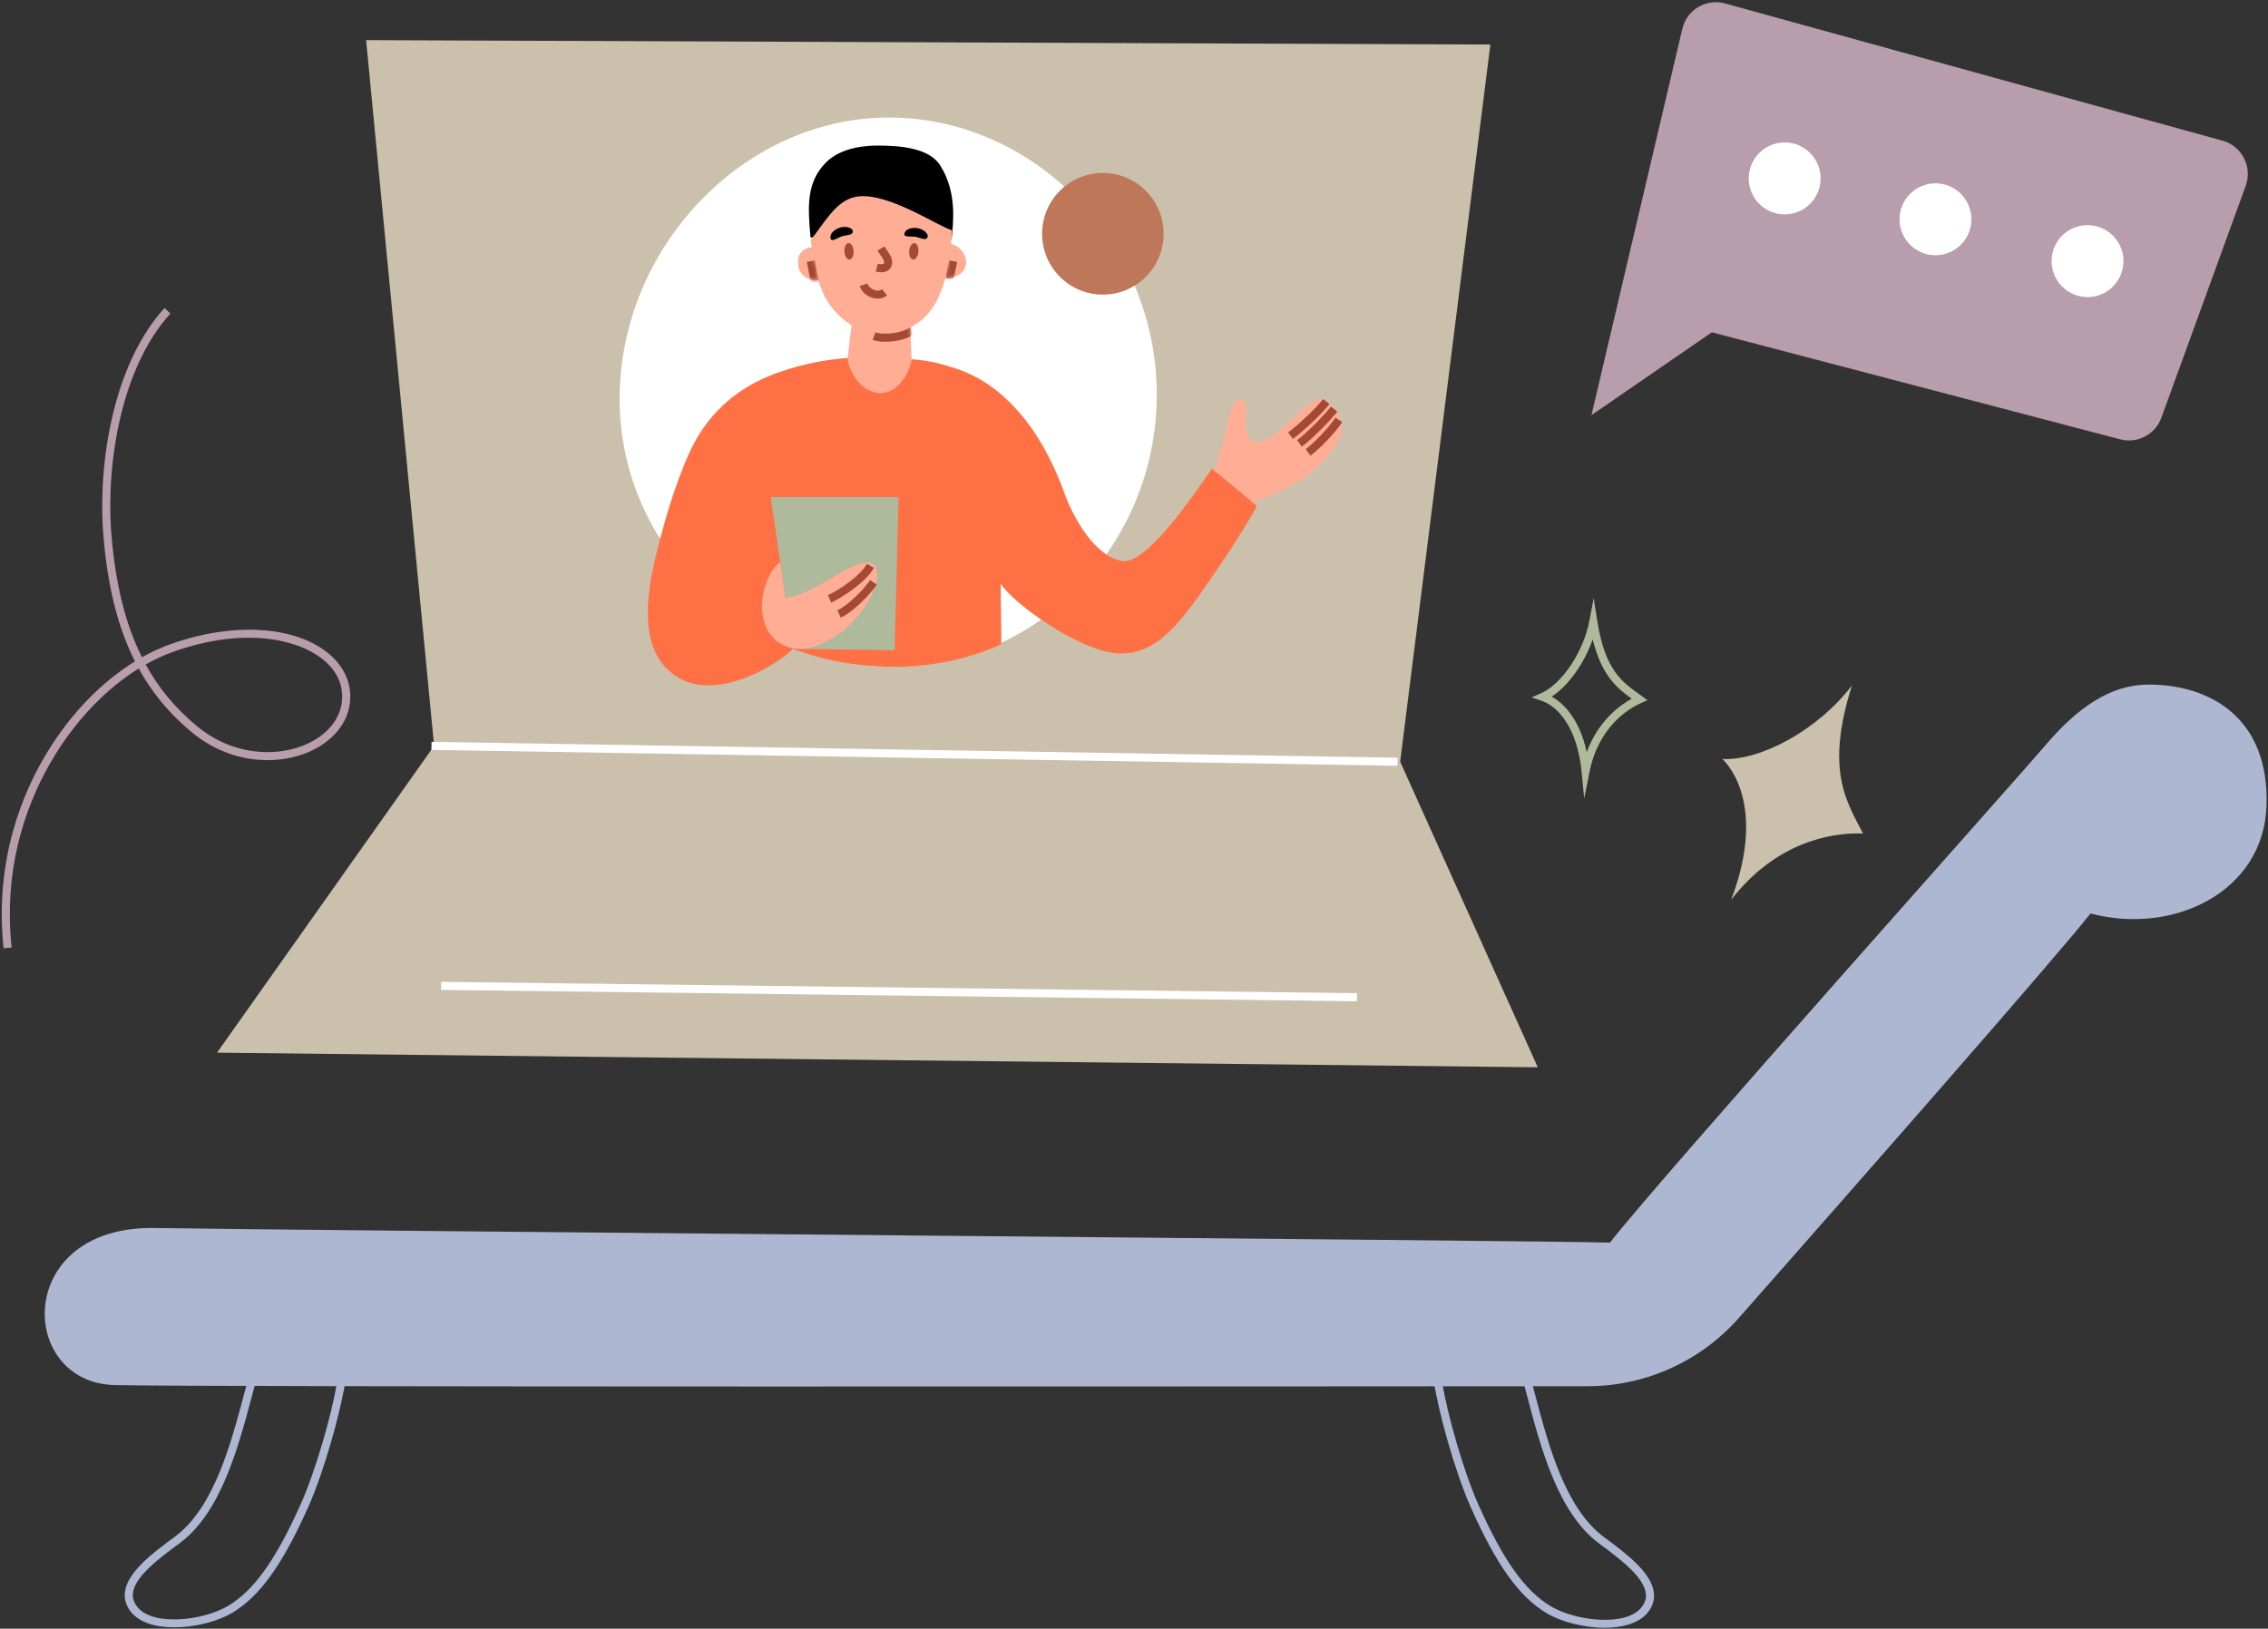 <svg width="717" height="515" viewBox="0 0 717 515" fill="none" xmlns="http://www.w3.org/2000/svg">
<rect x="0" y="0" width="717" height="515" fill="#333333" stroke="none"/>
<g clip-path="url(#clip0_83_1301)">
<path d="M115.741 12.688L471.162 14.086L442.645 240.841L486.157 337.483L68.608 332.861L137.238 235.842L115.741 12.688Z" fill="#CAC0AC"/>
<path d="M136.434 234.571L136.393 237.124L441.797 242.142L441.839 239.588L136.434 234.571Z" fill="white"/>
<path d="M139.475 310.456L139.443 313.009L428.986 316.602L429.017 314.049L139.475 310.456Z" fill="white"/>
<path d="M365.689 124.671C365.689 172.274 328.279 210.863 282.128 210.863C235.978 210.863 195.884 173.697 195.884 126.094C195.884 78.491 234.881 37.164 281.032 37.164C327.182 37.164 365.689 77.068 365.689 124.671Z" fill="white"/>
<path d="M267.772 113.218C276.117 112.573 290.232 113.154 296.716 114.91C303.455 116.736 311.373 118.938 320.496 128.533C328.879 137.355 333.75 148.277 336.574 156.11C339.685 164.722 346.519 175.963 354.718 177.393C363.025 178.842 379.735 152.759 383.171 148.213C386.652 151.073 395.335 158.019 397.33 160.049C395.545 163.63 388.073 175.536 379.939 187.077C371.466 199.091 364 207.869 352.053 206.464C340.718 205.13 320.502 191.15 316.377 184.549C316.326 187.613 316.594 201.064 316.543 203.668C305.042 209.114 291.399 211.144 280.797 210.869C270.367 210.601 261.091 209.043 250.604 205.156C247.104 209.184 227.997 221.702 214.94 214.546C201.884 207.39 204.466 189.631 206.385 180.106C208.871 167.747 215.144 146.835 220.818 137.68C228.029 126.037 237.93 120.649 246.007 117.795C254.104 114.935 261.059 113.735 267.785 113.212L267.772 113.218Z" fill="#FF7044"/>
<path d="M243.66 157.157H284.073L282.83 205.603L250.596 205.156L243.66 157.157Z" fill="#AFB99B"/>
<path d="M242.87 199.615C245.797 204.869 252.809 206.554 258.745 203.949C266.166 200.7 269.742 196.921 273.14 192.204C276.028 188.195 279.834 179.577 275.238 178.045C269.978 176.289 257.342 188.278 248.27 189.063C248.003 187.231 246.963 180.03 246.651 177.847C244.012 178.772 237.668 190.276 242.87 199.621V199.615Z" fill="#FFAD95"/>
<path d="M262.774 190.537L261.729 188.207C265.012 186.726 271.942 182.149 274.052 178.306L276.283 179.538C273.784 184.09 266.127 189.024 262.774 190.537Z" fill="#A54934"/>
<path d="M265.802 195.299L264.737 192.976C267.957 191.495 272.777 186.752 275.091 183.419L277.188 184.875C274.638 188.552 269.455 193.621 265.802 195.299Z" fill="#A54934"/>
<path d="M383.948 148.852C384.611 146.082 387.187 138.268 387.805 135.038C388.424 131.808 390.005 126.26 391.892 126.305C394.359 126.356 394.034 130.671 393.817 133.697C393.645 136.059 394.359 138.517 396.119 139.411C397.955 140.343 401.359 138.932 406 134.904C409.194 132.133 414.18 126.292 417.495 126.388C421.926 126.516 425.062 133.365 423.673 138.051C422.659 141.46 417.329 147.288 413.338 150.352C409.213 153.519 400.887 157.349 395.832 158.677C393.192 156.461 385.861 150.32 383.948 148.858V148.852Z" fill="#FFAD95"/>
<path d="M408.722 138.791L407.23 136.717C409.449 135.121 415.486 129.771 418.304 126.184L420.306 127.76C417.303 131.584 411.094 137.074 408.716 138.791H408.722Z" fill="#A54934"/>
<path d="M411.553 141.237L410.067 139.162C412.943 137.094 418.444 131.514 420.765 128.565L422.767 130.148C420.293 133.282 414.632 139.015 411.553 141.237Z" fill="#A54934"/>
<path d="M414.275 144.071L412.771 142.009C415.238 140.202 419.56 135.887 422.231 132.044L424.322 133.506C421.76 137.189 417.342 141.824 414.275 144.071Z" fill="#A54934"/>
<path d="M256.233 75.07C255.321 65.118 254.97 57.61 261.091 51.406C265.917 46.516 273.803 45.979 278.113 46.03C284.182 46.094 293.649 46.637 297.226 52.28C302.683 60.904 301.325 70.569 300.834 75.772C297.404 75.772 260.466 75.07 256.233 75.07Z" fill="black"/>
<path d="M270.692 62.194C280.548 60.566 296.397 71.539 300.968 72.803C300.662 80.93 299.54 87.16 297.086 93.11C293.828 101 287.312 105.641 278.54 105.577C270.514 105.52 263.029 99.513 259.924 92.037C257.208 85.5 256.896 80.234 256.322 75.778C260.147 71.373 264.062 63.298 270.692 62.2V62.194Z" fill="#FFAD95"/>
<path d="M300.694 77.259C302.753 77.617 305.354 79.698 305.341 83.107C305.335 86.369 301.312 88.405 298.89 87.799C299.189 85.603 300.305 79.232 300.687 77.259H300.694Z" fill="#ED9970"/>
<path d="M256.756 78.3C254.562 78.274 252.063 80.004 252.357 83.426C252.707 87.601 256.437 88.833 258.585 88.514C258.101 85.405 256.845 78.977 256.756 78.293V78.3Z" fill="#ED9970"/>
<path d="M269.856 79.392C269.933 80.828 269.34 82.022 268.536 82.066C267.733 82.105 267.019 80.981 266.949 79.545C266.873 78.109 267.465 76.915 268.269 76.87C269.072 76.832 269.786 77.955 269.856 79.392Z" fill="#A54934"/>
<path d="M290.347 79.583C290.232 81.013 289.486 82.124 288.683 82.06C287.88 81.996 287.325 80.783 287.44 79.347C287.555 77.917 288.301 76.806 289.104 76.87C289.907 76.934 290.462 78.147 290.347 79.583Z" fill="#A54934"/>
<path d="M262.602 75.491C262.959 76.615 264.693 75.197 266.255 74.7C267.409 74.329 269.602 74.463 269.602 73.199C269.602 71.91 267.052 71.272 264.999 72.172C262.94 73.072 262.283 74.489 262.602 75.497V75.491Z" fill="black"/>
<path d="M285.909 73.94C285.718 75.102 287.905 74.635 289.524 74.904C290.716 75.102 292.603 76.225 293.183 75.095C293.77 73.953 291.794 72.21 289.556 72.076C287.318 71.942 286.081 72.893 285.909 73.94Z" fill="black"/>
<path d="M278.578 86.101C278.036 86.101 277.449 86.018 276.844 85.852L277.513 83.388C278.438 83.637 279.062 83.554 279.317 83.4C279.413 83.343 279.458 83.279 279.489 83.164C279.649 82.5 279.005 81.588 278.329 80.617C278.01 80.164 277.685 79.692 277.398 79.2L279.611 77.93C279.834 78.326 280.114 78.728 280.414 79.155C281.338 80.477 282.384 81.977 281.969 83.758C281.778 84.549 281.313 85.188 280.618 85.603C280.051 85.941 279.356 86.107 278.571 86.107L278.578 86.101Z" fill="#A54934"/>
<path d="M277.469 94.438C276.958 94.438 276.429 94.361 275.9 94.214C273.988 93.678 272.407 92.242 271.775 90.474L274.172 89.612C274.529 90.601 275.479 91.444 276.589 91.757C277.468 92.006 278.291 91.884 278.852 91.431L280.446 93.423C279.617 94.093 278.578 94.438 277.462 94.438H277.469Z" fill="#A54934"/>
<path d="M269.742 98.951C273.784 99.219 284.673 99.966 287.465 100.151C287.701 103.911 288.205 110.435 288.192 114.163C287.325 117.987 283.832 124.569 278.062 124.313C272.286 124.058 268.314 117.54 267.932 113.448C268.582 108.386 269.27 101.505 269.755 98.951H269.742Z" fill="#FFAD95"/>
<path d="M348.655 93.161C359.264 93.161 367.864 84.549 367.864 73.927C367.864 63.304 359.264 54.693 348.655 54.693C338.046 54.693 329.446 63.304 329.446 73.927C329.446 84.549 338.046 93.161 348.655 93.161Z" fill="#BF7759"/>
<mask id="mask0_83_1301" style="mask-type:luminance" maskUnits="userSpaceOnUse" x="267" y="98" width="22" height="27">
<path d="M269.742 98.951C273.784 99.219 284.673 99.966 287.465 100.151C287.701 103.911 288.205 110.435 288.192 114.163C287.325 117.987 283.832 124.569 278.062 124.313C272.286 124.058 268.314 117.54 267.932 113.448C268.582 108.386 269.27 101.505 269.755 98.951H269.742Z" fill="white"/>
</mask>
<g mask="url(#mask0_83_1301)">
<path d="M279.904 108.073C278.387 108.073 276.972 107.882 275.862 107.467L276.755 105.073C279.477 106.094 285.521 105.22 287.72 103.483L289.295 105.488C287.268 107.09 283.321 108.067 279.898 108.067L279.904 108.073Z" fill="#A54934"/>
</g>
<path d="M300.694 77.259C302.753 77.617 305.354 79.698 305.341 83.107C305.335 86.369 301.312 88.405 298.89 87.799C299.189 85.603 300.305 79.232 300.687 77.259H300.694Z" fill="#FFAD95"/>
<mask id="mask1_83_1301" style="mask-type:luminance" maskUnits="userSpaceOnUse" x="298" y="77" width="8" height="11">
<path d="M300.694 77.259C302.753 77.617 305.354 79.698 305.341 83.107C305.335 86.369 301.312 88.405 298.89 87.799C299.189 85.603 300.305 79.232 300.687 77.259H300.694Z" fill="white"/>
</mask>
<g mask="url(#mask1_83_1301)">
<path d="M301.013 89.727L298.552 89.044C298.915 87.729 299.699 84.466 300.095 82.347L302.6 82.813C302.192 84.996 301.389 88.367 301.013 89.727Z" fill="#A54934"/>
</g>
<path d="M256.756 78.3C254.562 78.274 252.063 80.004 252.357 83.426C252.707 87.601 256.634 88.884 258.783 88.564C258.298 85.456 256.845 78.976 256.762 78.3H256.756Z" fill="#ED9970"/>
<path d="M256.756 78.3C254.562 78.274 252.063 80.004 252.357 83.426C252.707 87.601 256.634 88.884 258.783 88.564C258.298 85.456 256.845 78.976 256.762 78.3H256.756Z" fill="#FFAD95"/>
<mask id="mask2_83_1301" style="mask-type:luminance" maskUnits="userSpaceOnUse" x="252" y="78" width="7" height="11">
<path d="M256.756 78.3C254.562 78.274 252.063 80.004 252.357 83.426C252.707 87.601 256.634 88.884 258.783 88.564C258.298 85.456 256.845 78.976 256.762 78.3H256.756Z" fill="white"/>
</mask>
<g mask="url(#mask2_83_1301)">
<path d="M256.545 90.09C256.105 88.105 255.442 84.836 255.072 82.813L257.578 82.353C257.941 84.319 258.604 87.613 259.038 89.541L256.551 90.096L256.545 90.09Z" fill="#A54934"/>
</g>
<path d="M503.121 131.271L531.842 9.113C533.257 3.087 539.39 -0.558 545.351 1.089L702.61 44.479C708.749 46.17 712.134 52.752 709.96 58.74L683.286 132.095C681.361 137.393 675.725 140.349 670.281 138.919L541.181 105.079L503.127 131.265L503.121 131.271Z" fill="#B89DAC"/>
<path d="M575.563 56.512C575.62 50.23 570.58 45.091 564.306 45.034C558.032 44.977 552.899 50.024 552.842 56.306C552.785 62.588 557.825 67.727 564.1 67.784C570.374 67.841 575.506 62.795 575.563 56.512Z" fill="white"/>
<path d="M622.772 72.541C621.006 78.568 614.695 82.021 608.676 80.253C602.658 78.485 599.209 72.165 600.975 66.139C602.741 60.112 609.052 56.659 615.071 58.427C621.089 60.196 624.538 66.515 622.772 72.541Z" fill="white"/>
<path d="M671.266 83.487C671.775 77.225 667.119 71.735 660.865 71.225C654.612 70.714 649.129 75.377 648.619 81.638C648.11 87.9 652.766 93.39 659.019 93.901C665.273 94.411 670.756 89.749 671.266 83.487Z" fill="white"/>
<path d="M585.477 216.717C576.921 243.777 583.857 253.525 588.983 263.567C578.171 263.12 561.047 266.739 547.276 284.53C556.603 260.068 550.253 245.724 544.541 239.992C556.558 240.579 574.773 230.825 585.477 216.723V216.717Z" fill="#CAC0AC"/>
<path d="M500.832 252.555L499.997 243.988C498.652 230.161 492.563 223.343 487.316 221.568L484.192 220.515L487.208 219.187C493.768 216.308 500.609 206.062 502.451 196.346L503.828 189.107L504.969 196.385C507.36 211.648 512.671 215.491 517.803 219.2C518.224 219.5 518.638 219.8 519.046 220.107L520.799 221.409L518.804 222.302C514.857 224.071 505.377 229.727 502.502 244.115L500.819 252.555H500.832ZM490.561 220.253C494.01 222.232 499.276 226.943 501.629 237.834C505.18 228.163 511.689 223.215 515.846 220.93C511.306 217.636 506.34 213.736 503.516 202.168C500.857 209.771 495.859 216.806 490.561 220.253Z" fill="#AFB99B"/>
<path d="M1.132 299.883C-1.813 271.993 7.112 250.601 15.119 237.559C22.534 225.475 32.205 215.574 42.66 209.133C37.299 198.497 34.105 185.711 32.741 170.014C30.701 146.598 35.864 115.069 52 97.412L53.881 99.136C38.268 116.218 33.289 146.93 35.284 169.79C36.617 185.066 39.702 197.502 44.879 207.824C47.831 206.164 50.834 204.779 53.862 203.7C73.734 196.614 93.439 197.834 104.073 206.809C109.276 211.201 111.552 217.029 110.474 223.221C109.333 229.809 103.965 235.472 96.124 238.37C87.001 241.74 72.86 241.689 60.518 231.45C53.632 225.737 48.124 219.155 43.859 211.386C33.805 217.61 24.478 227.192 17.3 238.887C9.503 251.584 0.813 272.433 3.676 299.602L1.138 299.87L1.132 299.883ZM46.052 210.097C50.171 217.623 55.487 223.987 62.131 229.497C73.638 239.047 86.771 239.11 95.225 235.989C102.206 233.41 106.961 228.482 107.943 222.8C108.868 217.463 106.955 212.612 102.41 208.775C94.855 202.398 77.826 197.872 54.697 206.12C51.783 207.16 48.889 208.494 46.046 210.103L46.052 210.097Z" fill="#B89DAC"/>
<path d="M55.118 514.565C49.419 514.565 44.153 513.161 41.386 509.675C39.837 507.722 39.205 505.583 39.505 503.324C40.346 496.94 48.564 490.869 55.169 485.992L55.277 485.909C67.601 476.8 72.924 456.78 77.202 440.694C77.623 439.104 78.037 437.553 78.445 436.065L78.7 435.121H79.912C93.867 435.165 103.819 435.191 107.937 435.191H109.423L109.199 436.659C107.695 446.452 102.474 465.296 97.38 476.678C89.239 494.859 82.073 504.817 73.415 509.975C68.863 512.688 61.704 514.559 55.118 514.559V514.565ZM80.651 437.674C80.326 438.868 80.001 440.093 79.669 441.345C75.289 457.815 69.838 478.319 56.795 487.958L56.686 488.041C50.471 492.631 42.737 498.344 42.036 503.649C41.826 505.22 42.272 506.669 43.388 508.08C48.392 514.38 64.349 512.401 72.115 507.779C80.288 502.909 87.147 493.295 95.059 475.631C99.828 464.977 104.711 447.69 106.445 437.738C101.772 437.738 92.764 437.712 80.657 437.674H80.651Z" fill="#ADB7D2"/>
<path d="M507.271 514.693C500.673 514.693 493.481 512.803 488.923 510.071C480.272 504.894 473.125 494.923 465.016 476.729C459.941 465.335 454.752 446.484 453.266 436.691L453.043 435.223H454.528C460.126 435.236 474.54 435.223 482.637 435.21H483.765L484.02 436.155C484.422 437.649 484.83 439.193 485.251 440.789C489.503 456.882 494.788 476.914 507.099 486.043L507.207 486.12C513.799 491.01 522.011 497.1 522.839 503.483C523.133 505.749 522.495 507.888 520.946 509.835C518.185 513.301 512.945 514.699 507.271 514.699V514.693ZM456.027 437.776C457.748 447.728 462.599 465.028 467.343 475.689C475.216 493.365 482.063 502.992 490.23 507.882C497.989 512.523 513.94 514.527 518.95 508.239C520.073 506.835 520.512 505.386 520.308 503.809C519.614 498.498 511.893 492.771 505.684 488.169L505.575 488.092C492.551 478.427 487.132 457.917 482.784 441.44C482.452 440.189 482.127 438.957 481.808 437.763C474.273 437.77 462.153 437.789 456.02 437.776H456.027Z" fill="#ADB7D2"/>
<path d="M679.352 216.461C699.268 216.512 717.546 227.498 716.52 254.961C715.506 282.149 686.913 295.772 660.896 288.839C649.65 303.158 583.098 378.855 549.737 416.71C537.636 430.442 520.232 438.313 501.941 438.325C400.268 438.402 62.341 438.613 36.234 437.961C5.473 437.189 4.32 387.531 48.921 388.297C93.522 389.069 494.539 392.337 508.96 392.918C525.683 371.552 638.455 245.322 646.551 235.759C656.796 223.649 667.309 216.429 679.352 216.461Z" fill="#ADB7D2"/>
</g>
<defs>
<clipPath id="clip0_83_1301">
<rect width="716" height="514" fill="white" transform="translate(0.559 0.693)"/>
</clipPath>
</defs>
</svg>
